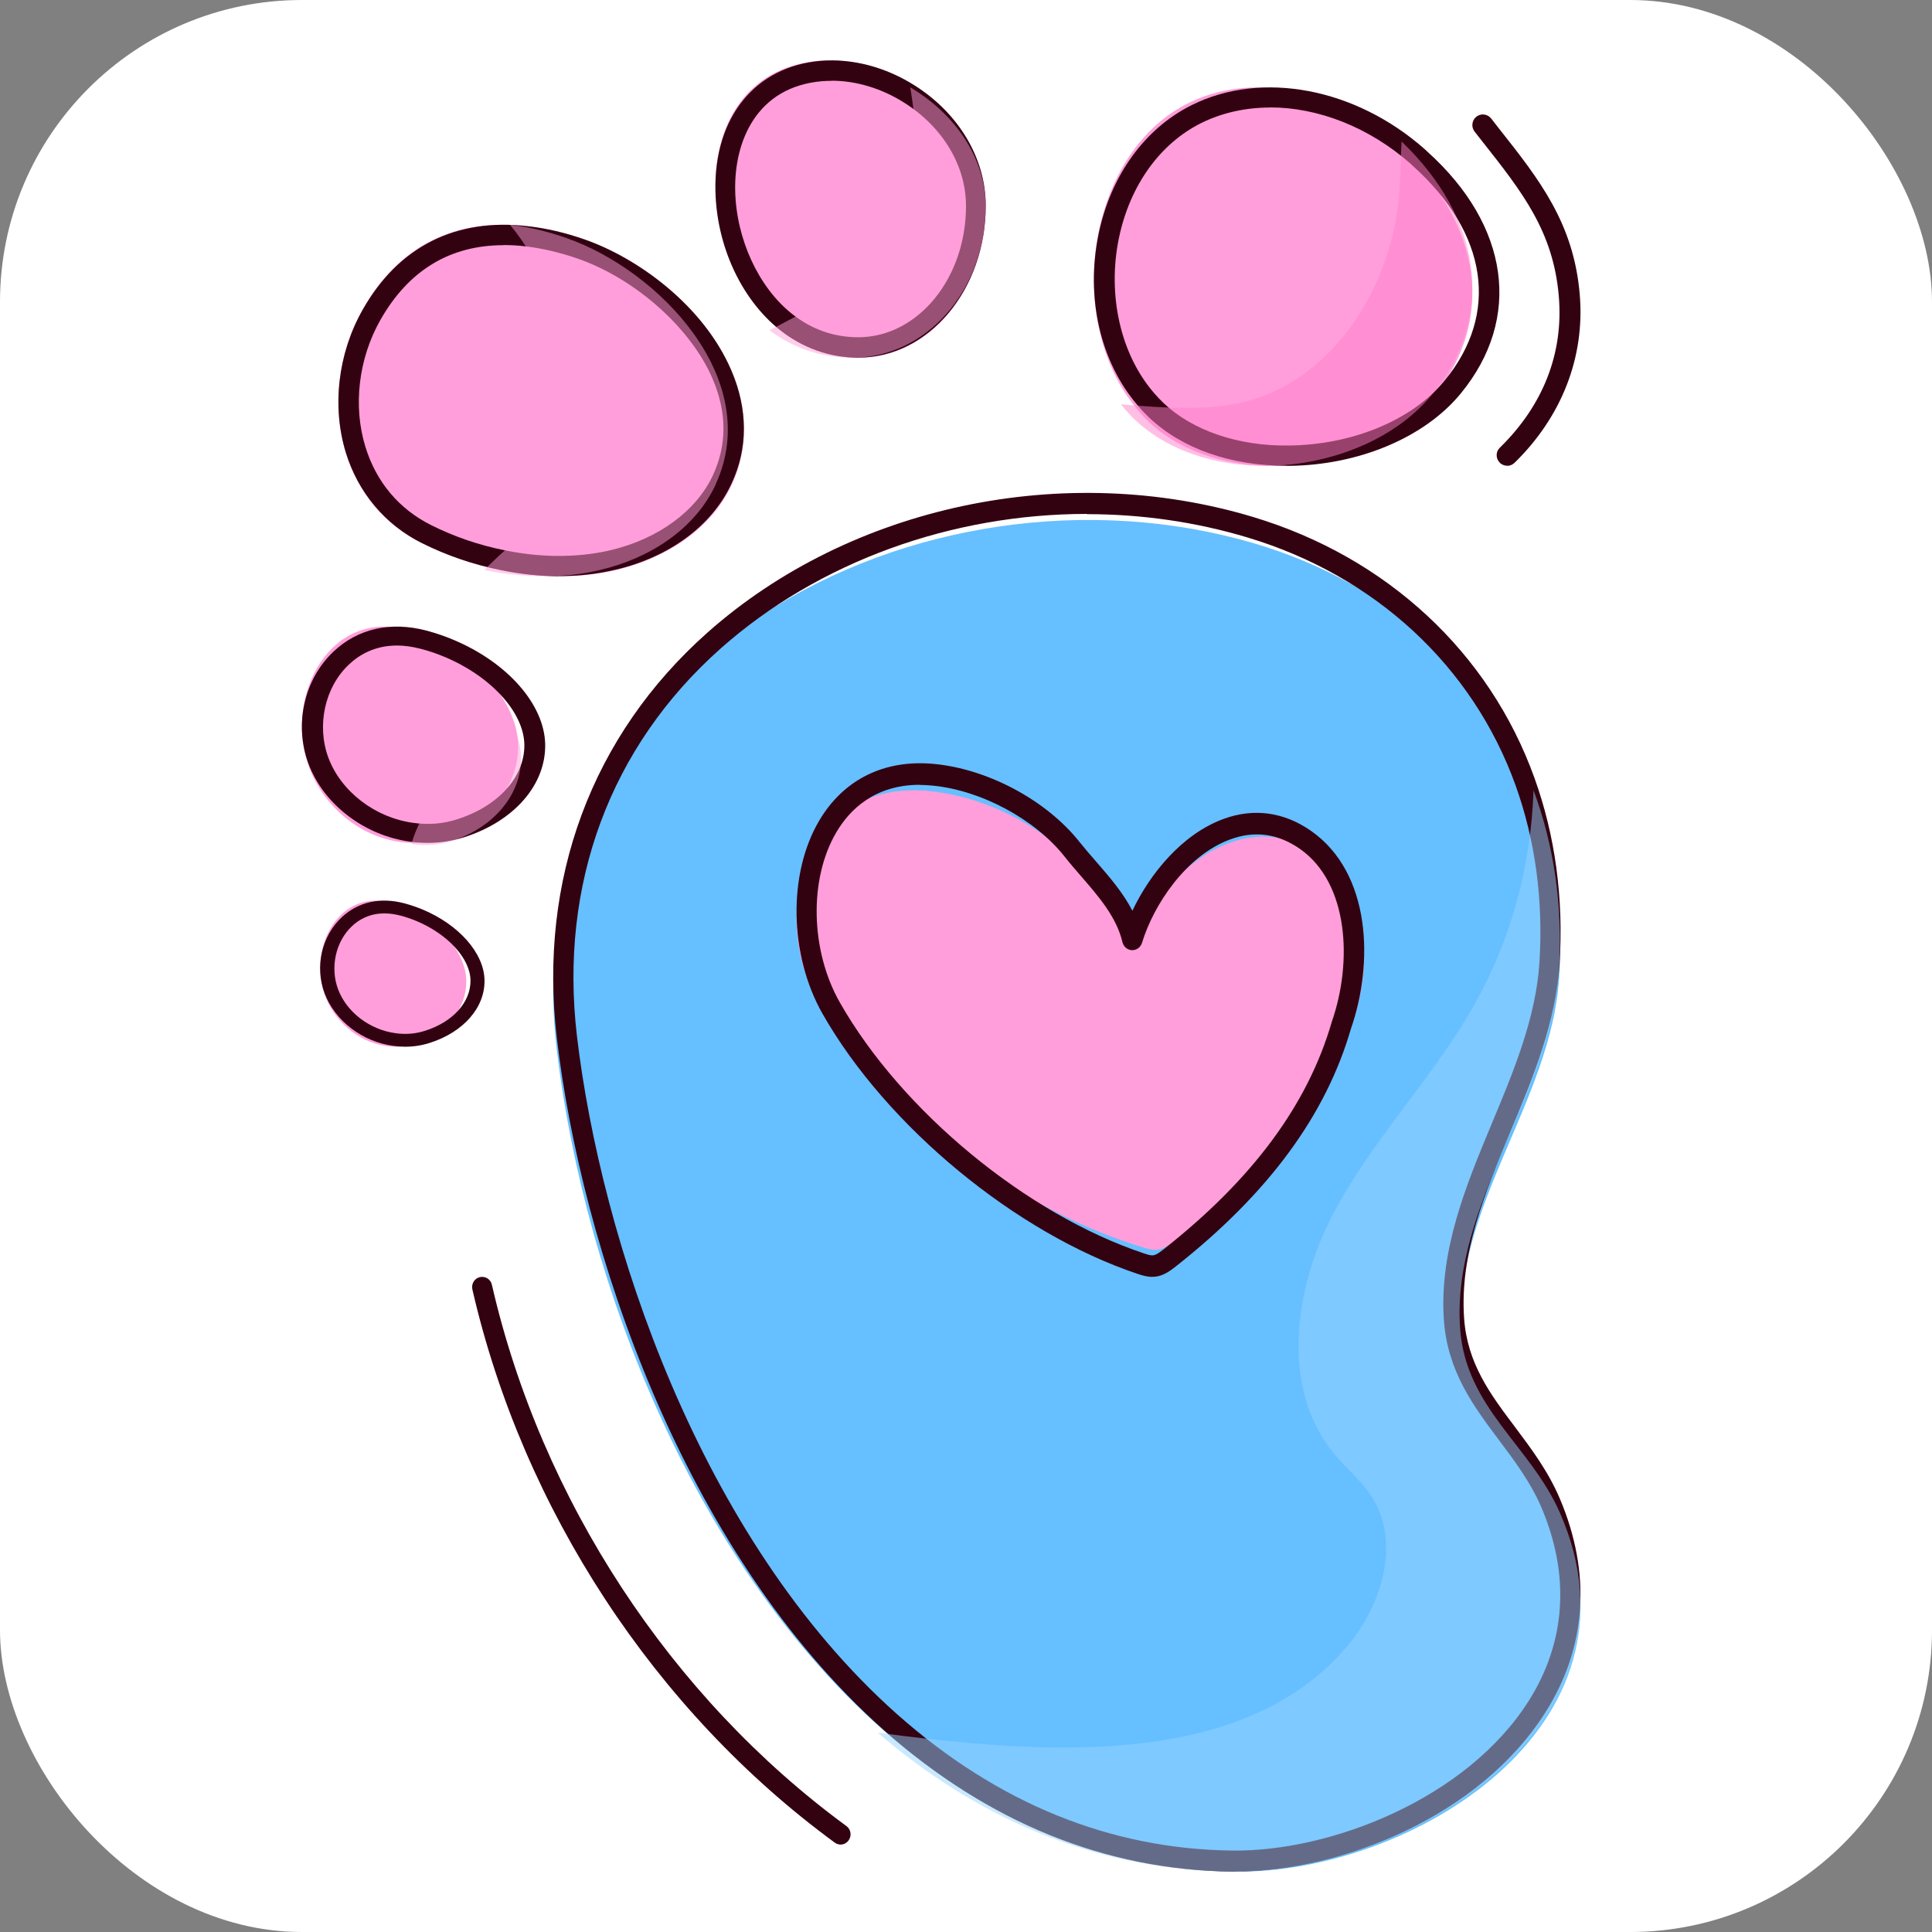 <?xml version="1.0" encoding="UTF-8"?> <svg xmlns="http://www.w3.org/2000/svg" width="32" height="32" viewBox="0 0 32 32" fill="none"><rect x="0" y="0" width="32" height="32" fill="#808080" stroke="none"/><rect width="32" height="32" rx="5" fill="white"></rect><path d="M20.464 31C18.214 30.975 16.288 30.093 14.692 28.711C11.546 25.983 9.691 21.304 9.224 17.406C8.446 10.927 15.279 7.384 20.777 9.001C23.008 9.659 24.666 11.178 25.41 13.195C25.745 14.102 25.893 15.109 25.825 16.185C25.697 18.227 24.067 20.001 24.211 22.058C24.304 23.367 25.36 23.983 25.843 25.096C27.363 28.59 23.377 31.032 20.466 31H20.464Z" fill="#66BFFF"></path><path d="M20.467 31C20.447 31 20.43 31 20.41 31C18.306 30.975 16.368 30.188 14.643 28.66C11.287 25.678 9.626 20.622 9.223 17.195C8.914 14.566 9.801 12.181 11.716 10.479C14.085 8.375 17.636 7.622 20.762 8.565C22.972 9.232 24.668 10.807 25.415 12.884C25.759 13.838 25.899 14.873 25.832 15.958C25.771 16.932 25.392 17.847 25.022 18.731C24.588 19.774 24.177 20.761 24.25 21.831C24.301 22.582 24.686 23.095 25.095 23.638C25.364 23.997 25.643 24.368 25.836 24.823C26.361 26.06 26.28 27.28 25.6 28.357C24.501 30.098 22.197 30.998 20.463 30.998L20.467 31ZM18.005 8.512C15.774 8.512 13.564 9.296 11.934 10.743C10.106 12.367 9.262 14.644 9.555 17.152C9.951 20.515 11.576 25.477 14.86 28.394C16.523 29.868 18.391 30.629 20.414 30.651C22.024 30.672 24.289 29.804 25.323 28.168C25.936 27.196 26.009 26.091 25.531 24.969C25.354 24.555 25.089 24.2 24.831 23.857C24.411 23.296 23.974 22.717 23.915 21.86C23.837 20.703 24.283 19.631 24.715 18.595C25.073 17.738 25.441 16.852 25.498 15.94C25.563 14.904 25.429 13.918 25.103 13.009C24.393 11.034 22.779 9.54 20.669 8.904C19.802 8.643 18.902 8.516 18.003 8.516L18.005 8.512Z" fill="#330211"></path><path d="M15.368 13.099C13.244 12.919 12.71 15.273 13.616 16.71C14.721 18.462 16.934 20.064 18.939 20.663C19.011 20.685 19.085 20.706 19.159 20.701C19.264 20.691 19.352 20.63 19.436 20.571C20.735 19.65 21.892 18.497 22.383 16.973C22.74 16.045 22.718 14.716 21.768 14.113C20.511 13.315 19.161 14.548 18.789 15.648C18.641 15.085 18.134 14.687 17.754 14.254C17.236 13.664 16.276 13.18 15.368 13.101V13.099Z" fill="#FF9EDA"></path><path d="M19.083 21.149C18.994 21.149 18.912 21.122 18.847 21.101C16.833 20.429 14.684 18.658 13.622 16.788C13.072 15.818 13.048 14.475 13.567 13.595C13.971 12.909 14.648 12.575 15.47 12.653C16.367 12.737 17.338 13.259 17.884 13.95C17.97 14.057 18.061 14.164 18.154 14.269C18.374 14.523 18.599 14.781 18.756 15.085C19.049 14.466 19.582 13.816 20.261 13.566C20.764 13.379 21.269 13.448 21.719 13.765C22.709 14.462 22.755 15.95 22.376 17.038C21.96 18.473 21.01 19.764 19.479 20.973C19.393 21.04 19.277 21.133 19.126 21.147C19.112 21.147 19.098 21.147 19.085 21.147L19.083 21.149ZM15.234 12.999C14.482 12.999 14.068 13.417 13.852 13.786C13.396 14.559 13.422 15.745 13.911 16.605C14.935 18.406 17.007 20.114 18.95 20.761C19.003 20.778 19.057 20.797 19.096 20.792C19.152 20.788 19.219 20.734 19.279 20.688C20.752 19.525 21.661 18.295 22.059 16.924C22.406 15.925 22.335 14.628 21.535 14.063C21.17 13.807 20.78 13.753 20.374 13.904C19.649 14.172 19.11 14.978 18.916 15.614C18.892 15.69 18.829 15.738 18.75 15.738C18.675 15.736 18.609 15.68 18.591 15.604C18.492 15.188 18.195 14.846 17.908 14.515C17.811 14.403 17.716 14.294 17.629 14.183C17.144 13.57 16.246 13.087 15.444 13.012C15.373 13.005 15.304 13.001 15.238 13.001L15.234 12.999Z" fill="#330211"></path><g style="mix-blend-mode:multiply" opacity="0.5"><path d="M20.388 31C18.107 30.975 16.154 30.088 14.536 28.697C15.071 28.773 15.609 28.828 16.142 28.876C18.343 29.063 20.88 28.966 22.314 27.265C22.89 26.585 23.203 25.548 22.723 24.796C22.554 24.531 22.306 24.33 22.105 24.09C21.207 23.013 21.424 21.36 22.075 20.115C22.727 18.872 23.739 17.853 24.426 16.629C25.032 15.553 25.359 14.326 25.4 13.09C25.739 14.002 25.89 15.014 25.82 16.097C25.69 18.151 24.038 19.936 24.184 22.005C24.278 23.321 25.349 23.942 25.839 25.061C27.379 28.576 23.339 31.033 20.388 31Z" fill="#95D3FF"></path></g><path d="M23.79 6.515C23.207 7.279 22.154 7.704 21.122 7.716C20.307 7.725 19.504 7.474 18.964 6.924C18.905 6.862 18.847 6.797 18.796 6.731C17.637 5.29 17.998 2.604 19.623 1.739C20.722 1.154 22.16 1.475 23.221 2.481C23.235 2.494 23.247 2.506 23.261 2.521C24.534 3.753 24.75 5.265 23.792 6.515H23.79Z" fill="#FF9EDA"></path><path d="M21.303 7.714C20.382 7.714 19.577 7.432 19.032 6.915C18.96 6.845 18.899 6.782 18.847 6.719C18.222 5.994 17.978 4.928 18.197 3.872C18.399 2.904 18.962 2.126 19.742 1.739C20.902 1.164 22.449 1.457 23.595 2.468C23.611 2.482 23.625 2.495 23.641 2.511C25.002 3.736 25.216 5.274 24.195 6.517C23.599 7.245 22.507 7.705 21.35 7.716C21.334 7.716 21.32 7.716 21.303 7.716V7.714ZM21.037 1.781C20.636 1.781 20.247 1.865 19.9 2.036C19.214 2.376 18.716 3.069 18.534 3.937C18.337 4.881 18.558 5.865 19.111 6.505C19.157 6.56 19.208 6.615 19.272 6.676C19.752 7.131 20.513 7.392 21.346 7.379C22.402 7.369 23.393 6.957 23.927 6.305C24.839 5.195 24.643 3.866 23.403 2.749C23.387 2.733 23.375 2.723 23.365 2.713C22.675 2.105 21.83 1.779 21.037 1.779V1.781Z" fill="#330211"></path><path d="M12.123 8.023C11.775 8.78 11.006 9.252 10.216 9.439C9.973 9.498 9.722 9.531 9.469 9.54C9.081 9.556 8.683 9.523 8.296 9.441C7.826 9.347 7.374 9.187 6.963 8.982C5.543 8.266 5.26 6.453 6.004 5.132C6.637 4.001 7.619 3.617 8.719 3.747C9.022 3.781 9.339 3.856 9.655 3.967C11.188 4.502 12.914 6.302 12.123 8.023Z" fill="#FF9EDA"></path><path d="M9.253 9.544C8.941 9.544 8.619 9.51 8.294 9.443C7.841 9.352 7.401 9.202 6.987 8.995C6.378 8.69 5.933 8.159 5.728 7.497C5.495 6.736 5.597 5.855 6.004 5.136C6.597 4.085 7.548 3.605 8.75 3.747C9.046 3.781 9.359 3.852 9.675 3.963C10.556 4.267 11.653 5.057 12.116 6.14C12.389 6.778 12.391 7.426 12.116 8.011C11.794 8.706 11.092 9.226 10.192 9.437C9.956 9.492 9.707 9.528 9.45 9.538C9.385 9.542 9.321 9.542 9.253 9.542V9.544ZM8.342 4.061C7.451 4.061 6.766 4.478 6.299 5.302C5.937 5.942 5.845 6.727 6.052 7.4C6.231 7.983 6.607 8.43 7.138 8.696C7.524 8.89 7.936 9.03 8.362 9.115C8.726 9.19 9.088 9.22 9.434 9.204C9.669 9.194 9.898 9.164 10.113 9.113C10.901 8.927 11.533 8.465 11.808 7.872C12.043 7.367 12.041 6.829 11.802 6.272C11.442 5.431 10.521 4.613 9.562 4.281C9.267 4.18 8.981 4.113 8.708 4.081C8.581 4.065 8.46 4.059 8.34 4.059L8.342 4.061Z" fill="#330211"></path><path d="M16.325 3.407C16.325 4.799 15.395 5.923 14.233 5.925C13.726 5.925 13.286 5.753 12.929 5.468C12.255 4.933 11.869 4.005 11.85 3.136C11.829 2.083 12.35 1.11 13.562 1.007C14.104 0.963 14.667 1.12 15.142 1.421C15.825 1.851 16.325 2.574 16.327 3.409L16.325 3.407Z" fill="#FF9EDA"></path><path d="M14.22 5.925C13.744 5.925 13.294 5.765 12.915 5.464C12.277 4.954 11.869 4.074 11.85 3.162C11.825 1.945 12.508 1.101 13.588 1.008C14.112 0.964 14.668 1.109 15.151 1.416C15.886 1.882 16.327 2.627 16.327 3.41C16.327 4.794 15.384 5.921 14.223 5.923H14.218L14.22 5.925ZM13.775 1.339C13.721 1.339 13.669 1.341 13.615 1.345C12.53 1.438 12.16 2.342 12.177 3.156C12.193 3.955 12.562 4.756 13.115 5.196C13.44 5.456 13.812 5.586 14.218 5.586C15.203 5.584 16.002 4.609 16 3.41C16 2.746 15.617 2.106 14.98 1.703C14.604 1.464 14.181 1.337 13.775 1.337V1.339Z" fill="#330211"></path><path d="M8.582 12.343C8.592 13.002 8.128 13.599 7.396 13.864C7.132 13.96 6.865 13.982 6.605 13.942C5.927 13.842 5.322 13.325 5.096 12.641C4.721 11.499 5.482 10.053 6.787 10.444C6.928 10.487 7.063 10.537 7.194 10.598C7.991 10.974 8.57 11.68 8.582 12.345V12.343Z" fill="#FF9EDA"></path><path d="M7.083 13.961C6.99 13.961 6.894 13.954 6.798 13.941C6.038 13.842 5.359 13.323 5.109 12.649C4.868 12 5.035 11.253 5.526 10.79C5.928 10.411 6.472 10.289 7.061 10.444C7.214 10.485 7.363 10.535 7.503 10.594C8.404 10.97 9.017 11.667 9.03 12.328C9.042 12.997 8.518 13.6 7.695 13.865C7.495 13.929 7.291 13.961 7.083 13.961ZM6.574 10.692C6.201 10.692 5.942 10.851 5.777 11.009C5.38 11.382 5.241 12.017 5.439 12.55C5.649 13.112 6.215 13.546 6.851 13.63C7.102 13.665 7.346 13.645 7.581 13.567C8.261 13.349 8.693 12.862 8.685 12.331C8.675 11.797 8.131 11.201 7.361 10.879C7.236 10.827 7.104 10.781 6.967 10.746C6.825 10.709 6.696 10.692 6.578 10.692H6.574Z" fill="#330211"></path><path d="M7.723 16.244C7.729 16.69 7.416 17.093 6.921 17.272C6.743 17.337 6.562 17.352 6.387 17.324C5.929 17.257 5.52 16.907 5.367 16.446C5.114 15.674 5.628 14.697 6.51 14.961C6.605 14.99 6.696 15.024 6.785 15.065C7.323 15.319 7.715 15.796 7.723 16.245V16.244Z" fill="#FF9EDA"></path><path d="M6.71 17.337C6.647 17.337 6.582 17.332 6.517 17.323C6.004 17.257 5.545 16.906 5.376 16.451C5.213 16.012 5.326 15.508 5.658 15.195C5.93 14.939 6.297 14.856 6.695 14.961C6.798 14.989 6.899 15.023 6.994 15.062C7.603 15.316 8.017 15.787 8.025 16.234C8.034 16.686 7.68 17.093 7.123 17.272C6.988 17.316 6.851 17.337 6.71 17.337ZM6.366 15.129C6.114 15.129 5.939 15.236 5.828 15.342C5.559 15.595 5.465 16.024 5.599 16.384C5.741 16.764 6.124 17.057 6.553 17.113C6.723 17.137 6.888 17.123 7.046 17.071C7.506 16.924 7.798 16.595 7.793 16.236C7.786 15.875 7.418 15.473 6.898 15.255C6.814 15.22 6.724 15.189 6.632 15.165C6.535 15.14 6.449 15.129 6.369 15.129H6.366Z" fill="#330211"></path><g style="mix-blend-mode:multiply" opacity="0.5"><path d="M8.63 12.541C8.639 13.135 8.213 13.671 7.542 13.91C7.3 13.996 7.054 14.016 6.815 13.98C6.968 13.414 7.429 12.989 7.511 12.368C7.533 12.207 7.494 11.477 7.356 10.972C8.088 11.309 8.619 11.945 8.63 12.543V12.541Z" fill="#FF9EDA"></path></g><g style="mix-blend-mode:multiply" opacity="0.5"><path d="M11.858 8.016C11.51 8.777 10.74 9.251 9.949 9.438C9.706 9.497 9.454 9.531 9.2 9.54C8.812 9.556 8.413 9.523 8.025 9.441C8.072 9.384 8.149 9.316 8.25 9.219C8.846 8.642 9.618 8.598 9.798 7.603C9.892 7.083 9.725 6.552 9.559 6.051C9.29 5.233 8.986 4.37 8.447 3.723C8.751 3.757 9.068 3.832 9.385 3.944C10.92 4.481 12.649 6.289 11.856 8.016H11.858Z" fill="#FF9EDA"></path></g><g style="mix-blend-mode:multiply" opacity="0.5"><path d="M16.325 3.422C16.325 4.806 15.345 5.923 14.119 5.925C13.585 5.925 13.121 5.754 12.745 5.47C13.721 4.967 14.717 4.431 15.06 3.32C15.246 2.717 15.176 2.074 15.078 1.448C15.798 1.875 16.325 2.595 16.327 3.424L16.325 3.422Z" fill="#FF9EDA"></path></g><g style="mix-blend-mode:multiply" opacity="0.5"><path d="M23.768 6.474C23.16 7.263 22.063 7.703 20.989 7.716C20.14 7.725 19.303 7.465 18.741 6.897C18.68 6.832 18.62 6.766 18.566 6.697C18.737 6.712 18.907 6.725 19.078 6.736C19.617 6.768 20.167 6.779 20.688 6.635C22.094 6.246 23.041 4.755 23.171 3.253C23.198 2.955 23.198 2.646 23.214 2.343C24.54 3.618 24.765 5.182 23.768 6.476V6.474Z" fill="#FF80CA"></path></g><path d="M13.925 30.552C13.892 30.552 13.857 30.542 13.827 30.52C10.848 28.339 8.66 24.998 7.824 21.357C7.803 21.265 7.859 21.173 7.948 21.153C8.038 21.133 8.128 21.189 8.147 21.279C8.965 24.842 11.107 28.11 14.019 30.245C14.094 30.299 14.111 30.406 14.056 30.482C14.023 30.528 13.972 30.552 13.921 30.552H13.925Z" fill="#330211"></path><path d="M24.963 7.714C24.918 7.714 24.871 7.696 24.839 7.661C24.771 7.591 24.773 7.48 24.843 7.414C25.559 6.715 25.898 5.851 25.819 4.911C25.729 3.832 25.21 3.177 24.555 2.347L24.424 2.18C24.365 2.104 24.377 1.995 24.453 1.933C24.528 1.874 24.637 1.886 24.698 1.962L24.828 2.129C25.494 2.971 26.068 3.698 26.166 4.883C26.252 5.914 25.868 6.903 25.084 7.667C25.049 7.7 25.006 7.716 24.963 7.716V7.714Z" fill="#330211"></path></svg> 